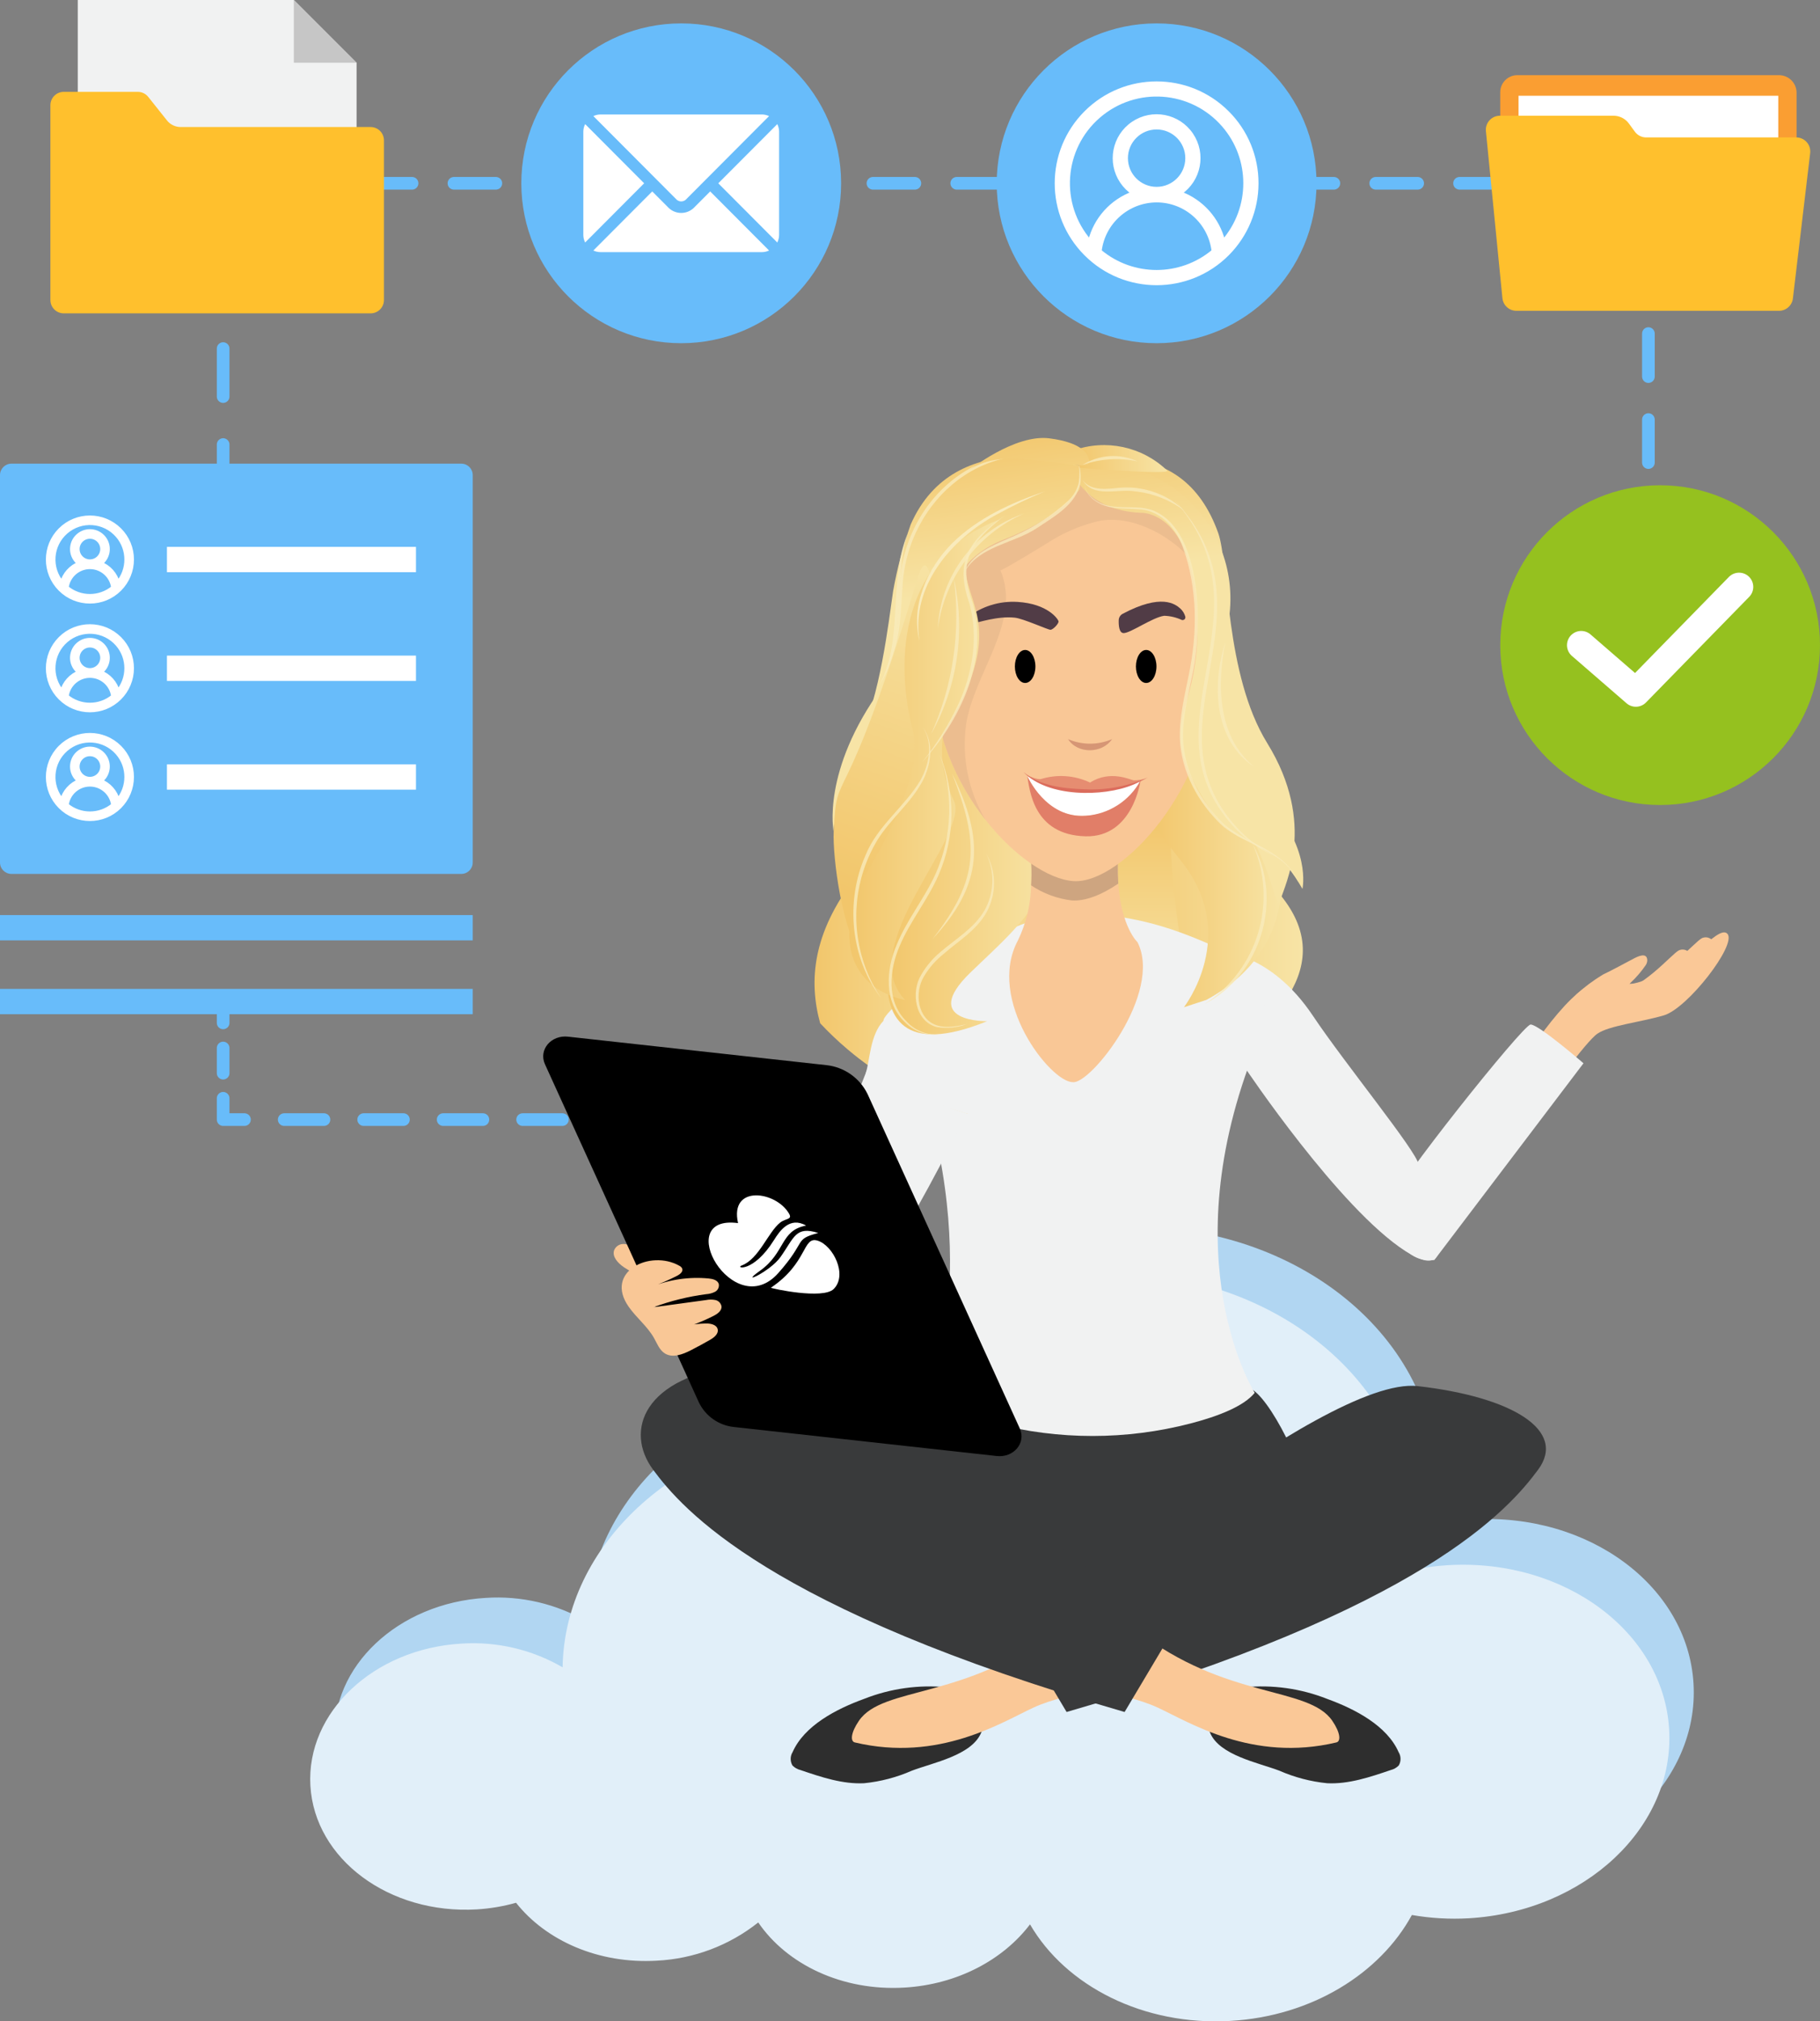 <?xml version="1.0" encoding="utf-8"?>
<svg xmlns="http://www.w3.org/2000/svg" xmlns:xlink="http://www.w3.org/1999/xlink" version="1.1" id="Layer_1" x="0px" y="0px" viewBox="0 0 360.133 399.96" style="enable-background:new 0 0 360.133 399.96;">
<rect x="0" y="0" width="360.133" height="399.96" fill="#808080" stroke="none"/>
<style type="text/css">
	.st0{fill:none;stroke:#68BCFA;stroke-width:2.505;stroke-linecap:round;stroke-linejoin:round;}
	.st1{fill:none;stroke:#68BCFA;stroke-width:2.505;stroke-linecap:round;stroke-linejoin:round;stroke-dasharray:7.863,7.863;}
	.st2{fill:none;stroke:#68BCFA;stroke-width:2.505;stroke-linecap:round;stroke-linejoin:round;stroke-dasharray:4.974,4.974;}
	.st3{fill:#B1D6F2;}
	.st4{fill:#E1EFF9;}
	.st5{fill:none;stroke:#68BCFA;stroke-width:2.505;stroke-linecap:round;stroke-linejoin:round;stroke-dasharray:9.495,9.495;}
	.st6{fill:none;stroke:#68BCFA;stroke-width:2.505;stroke-linecap:round;stroke-linejoin:round;stroke-dasharray:8.291,8.291;}
	.st7{fill:none;stroke:#68BCFA;stroke-width:2.505;stroke-linecap:round;stroke-linejoin:round;stroke-dasharray:8.507,8.507;}
	.st8{fill:#F1F2F2;}
	.st9{fill:#C6C6C6;}
	.st10{fill:#FFC02D;}
	.st11{fill:#FA9E32;}
	.st12{fill:#FFFFFF;}
	.st13{fill:#68BCFA;}
	.st14{fill:none;stroke:#68BCFA;stroke-width:5.009;stroke-miterlimit:10;}
	.st15{fill:none;stroke:#FFFFFF;stroke-width:5.009;stroke-miterlimit:10;}
	.st16{fill:#FFFFFF;stroke:#FFFFFF;stroke-width:0.927;stroke-miterlimit:10;}
	.st17{fill:#95C11F;}
	.st18{fill:none;stroke:#FFFFFF;stroke-width:5.626;stroke-linecap:round;stroke-linejoin:round;}
	.st19{fill:#FFFFFF;stroke:#FFFFFF;stroke-width:0.686;stroke-miterlimit:10;}
	.st20{fill:#393A3B;}
	.st21{fill:#2E2E2E;}
	.st22{fill:#FAC897;}
	.st23{fill:url(#SVGID_1_);}
	.st24{fill:url(#SVGID_00000118370757897382657750000009674022074741969833_);}
	.st25{fill:url(#SVGID_00000032611082832139493160000002462899949596146363_);}
	.st26{fill:url(#SVGID_00000065785742748001990800000018104890579263476614_);}
	.st27{fill:url(#SVGID_00000174600247146985038380000012888825133847233443_);}
	.st28{fill:url(#SVGID_00000066508195128615294330000005110785358208521349_);}
	.st29{fill:url(#SVGID_00000178920741788647620790000004808210998405265309_);}
	.st30{fill:url(#SVGID_00000021115788509372743560000003075732231736962689_);}
	.st31{fill:#F9C796;}
	.st32{fill:#CEA580;}
	.st33{fill:#ECBD8F;}
	.st34{fill:url(#SVGID_00000132799226290054007500000008506177336253143711_);}
	.st35{fill:url(#SVGID_00000101808810785310102800000011217010471211546290_);}
	.st36{fill:url(#SVGID_00000166659324812608512960000016652115267492098983_);}
	.st37{fill:#D69675;}
	.st38{fill:#513C46;}
	.st39{opacity:0.8;}
	.st40{fill:#E17E68;}
	.st41{fill:#DB6C5C;}
	.st42{fill:url(#SVGID_00000016769356373738361710000015309630117827637936_);}
	.st43{fill:url(#SVGID_00000100356676545266897270000010749312807709690498_);}
	.st44{fill:#F9EBBC;}
	.st45{fill:url(#SVGID_00000121259716377064798720000004760681749875626116_);}
	.st46{fill:url(#SVGID_00000051362293281840543020000014876093893638586276_);}
</style>
<g>
	<g id="Layer_2_00000026122796986672822360000008492231111018293145_">
		<line class="st0" x1="154.811" y1="221.533" x2="150.594" y2="221.533"/>
		<line class="st1" x1="142.731" y1="221.533" x2="52.303" y2="221.533"/>
		<polyline class="st0" points="48.371,221.533 44.154,221.533 44.154,217.317"/>
		<line class="st2" x1="44.154" y1="212.343" x2="44.154" y2="204.882"/>
		<line class="st0" x1="44.154" y1="202.395" x2="44.154" y2="198.178"/>
		<path class="st3" d="M96.106,316.172c7-0.467,13.98,1.166,20.046,4.69&#xD;&#xA;			c0.369-24.062,22.35-44.528,51.008-47.316c9.32-16.97,29.157-29.335,52.772-30.712&#xD;&#xA;			c33.915-1.978,62.75,19.446,64.407,47.851c0.212,3.703-0.048,7.418-0.775,11.055&#xD;&#xA;			c2.565-0.569,5.171-0.935,7.793-1.093c23.038-1.343,42.625,13.209,43.75,32.504&#xD;&#xA;			c1.125,19.295-16.638,36.026-39.676,37.369c-3.755,0.212-7.523-0.006-11.228-0.651&#xD;&#xA;			c-6.31,11.573-19.798,20.019-35.88,20.957c-17.281,1.008-32.62-6.929-39.683-19.103&#xD;&#xA;			c-5.306,6.996-14.349,11.897-24.881,12.511c-12.282,0.716-23.233-4.586-28.894-12.892&#xD;&#xA;			c-5.738,4.56-12.762,7.206-20.083,7.566c-11.559,0.674-21.938-3.986-27.841-11.459&#xD;&#xA;			c-2.536,0.711-5.14,1.151-7.769,1.311c-17.339,1.011-32.081-9.942-32.928-24.464&#xD;&#xA;			C65.398,329.775,78.768,317.183,96.106,316.172z"/>
		<path class="st4" d="M91.281,325.22c7-0.467,13.98,1.166,20.046,4.69&#xD;&#xA;			c0.369-24.062,22.35-44.528,51.008-47.316c9.32-16.97,29.157-29.335,52.772-30.712&#xD;&#xA;			c33.915-1.978,62.75,19.446,64.407,47.851c0.212,3.703-0.048,7.418-0.775,11.055&#xD;&#xA;			c2.565-0.569,5.171-0.935,7.793-1.093c23.038-1.343,42.625,13.209,43.75,32.504&#xD;&#xA;			c1.125,19.295-16.638,36.026-39.676,37.369c-3.755,0.212-7.523-0.006-11.228-0.651&#xD;&#xA;			c-6.31,11.573-19.798,20.019-35.88,20.957c-17.281,1.008-32.62-6.929-39.683-19.103&#xD;&#xA;			c-5.306,6.996-14.349,11.897-24.881,12.511c-12.282,0.716-23.233-4.586-28.894-12.892&#xD;&#xA;			c-5.738,4.56-12.762,7.206-20.083,7.566c-11.559,0.674-21.938-3.986-27.841-11.459&#xD;&#xA;			c-2.536,0.711-5.14,1.151-7.769,1.311c-17.339,1.011-32.081-9.942-32.928-24.464&#xD;&#xA;			C60.573,338.823,73.942,326.231,91.281,325.22z"/>
		<line class="st0" x1="44.154" y1="92.18" x2="44.154" y2="87.963"/>
		<line class="st5" x1="44.154" y1="78.468" x2="44.154" y2="45.234"/>
		<polyline class="st0" points="44.154,40.486 44.154,36.269 48.371,36.269"/>
		<line class="st6" x1="56.662" y1="36.269" x2="317.816" y2="36.269"/>
		<polyline class="st0" points="321.961,36.269 326.177,36.269 326.177,40.486"/>
		<line class="st7" x1="326.178" y1="48.993" x2="326.178" y2="146.829"/>
		<line class="st0" x1="326.178" y1="151.082" x2="326.178" y2="155.299"/>
		<polygon class="st8" points="70.559,43.7 15.386,43.7 15.386,0 58.141,0 70.559,12.418"/>
		<polygon class="st9" points="58.141,12.418 70.559,12.418 58.141,0"/>
		<path class="st10" d="M9.973,20.818V59.362c0,1.459,1.183,2.643,2.643,2.643l0,0h60.716&#xD;&#xA;			c1.459,0,2.643-1.183,2.643-2.643V27.779c0-1.459-1.183-2.643-2.643-2.643H35.747&#xD;&#xA;			c-1.054,0-2.051-0.48-2.707-1.305l-3.71-4.66c-0.501-0.63-1.262-0.996-2.067-0.996H12.615&#xD;&#xA;			C11.156,18.176,9.973,19.359,9.973,20.818z"/>
		<path class="st11" d="M300.241,14.876h51.78c1.92-0,3.477,1.556,3.477,3.477v0v9.214l0,0h-58.639&#xD;&#xA;			l0,0V18.259C296.858,16.391,298.373,14.876,300.241,14.876z"/>
		<rect x="300.477" y="18.948" class="st12" width="51.401" height="10.437"/>
		<path class="st10" d="M294.026,25.951l3.264,33.043c0.141,1.422,1.337,2.506,2.766,2.506h51.954&#xD;&#xA;			c1.408,0,2.594-1.053,2.76-2.451l3.417-28.75c0.181-1.524-0.908-2.907-2.432-3.088&#xD;&#xA;			c-0.109-0.013-0.218-0.019-0.328-0.019h-29.697c-0.882,0-1.711-0.421-2.232-1.134l-1.18-1.616&#xD;&#xA;			c-0.708-0.97-1.837-1.543-3.037-1.543h-22.489c-1.535,0-2.779,1.244-2.779,2.779&#xD;&#xA;			C294.013,25.769,294.017,25.861,294.026,25.951z"/>
		<path class="st13" d="M2.257,91.745H91.283c1.247,0,2.257,1.011,2.257,2.257v76.663&#xD;&#xA;			c0,1.247-1.011,2.257-2.257,2.257H2.257C1.011,172.922,0,171.912,0,170.665V94.002&#xD;&#xA;			C0,92.756,1.011,91.745,2.257,91.745z"/>
		<line class="st14" x1="0" y1="183.569" x2="93.54" y2="183.569"/>
		<line class="st14" x1="0" y1="198.178" x2="93.54" y2="198.178"/>
		<line class="st15" x1="33.034" y1="110.715" x2="82.311" y2="110.715"/>
		<path class="st16" d="M23.626,104.882c-3.221-3.222-8.445-3.222-11.666-0&#xD;&#xA;			c-3.222,3.221-3.222,8.445-0,11.666c3.221,3.222,8.445,3.222,11.666,0&#xD;&#xA;			c1.547-1.547,2.416-3.645,2.416-5.833C26.048,108.526,25.178,106.425,23.626,104.882z M13.124,116.299&#xD;&#xA;			c0.286-2.364,2.288-4.145,4.669-4.153c2.384,0,4.391,1.785,4.669,4.153&#xD;&#xA;			c-2.701,2.264-6.637,2.265-9.338,0H13.124z M17.793,111.15c-1.384,0-2.505-1.122-2.505-2.505&#xD;&#xA;			c0-1.384,1.122-2.505,2.505-2.505c1.384,0,2.505,1.122,2.505,2.505l0,0&#xD;&#xA;			c-0.002,1.383-1.122,2.504-2.506,2.505L17.793,111.15z M23.294,115.482&#xD;&#xA;			c-0.456-1.829-1.788-3.313-3.557-3.962c1.589-1.074,2.007-3.232,0.933-4.821&#xD;&#xA;			c-1.074-1.589-3.232-2.007-4.821-0.933s-2.007,3.232-0.933,4.821&#xD;&#xA;			c0.249,0.368,0.566,0.685,0.934,0.934c-1.77,0.647-3.103,2.131-3.559,3.96&#xD;&#xA;			c-2.635-3.039-2.308-7.638,0.731-10.273c3.039-2.635,7.638-2.308,10.273,0.731&#xD;&#xA;			C25.669,108.677,25.669,112.744,23.294,115.482z"/>
		<line class="st15" x1="33.034" y1="132.229" x2="82.311" y2="132.229"/>
		<path class="st16" d="M23.626,126.395c-3.221-3.222-8.445-3.222-11.666-0&#xD;&#xA;			c-3.222,3.221-3.222,8.445-0,11.666c3.221,3.222,8.445,3.222,11.666,0&#xD;&#xA;			c1.547-1.547,2.416-3.645,2.416-5.833C26.048,130.04,25.178,127.939,23.626,126.395z M13.124,137.813&#xD;&#xA;			c0.286-2.364,2.288-4.145,4.669-4.153c2.384,0,4.391,1.785,4.669,4.153&#xD;&#xA;			c-2.701,2.264-6.637,2.264-9.338,0H13.124z M17.793,132.664c-1.384,0-2.505-1.122-2.505-2.505&#xD;&#xA;			c0-1.384,1.122-2.505,2.505-2.505c1.384,0,2.505,1.122,2.505,2.505l0,0&#xD;&#xA;			C20.297,131.541,19.176,132.662,17.793,132.664z M23.294,136.995&#xD;&#xA;			c-0.456-1.829-1.788-3.313-3.557-3.962c1.589-1.074,2.007-3.232,0.933-4.821&#xD;&#xA;			c-1.074-1.589-3.232-2.007-4.821-0.933s-2.007,3.232-0.933,4.821&#xD;&#xA;			c0.249,0.368,0.566,0.685,0.934,0.934c-1.77,0.647-3.103,2.131-3.559,3.96&#xD;&#xA;			c-2.635-3.039-2.308-7.638,0.731-10.273c3.039-2.635,7.638-2.308,10.273,0.731&#xD;&#xA;			c2.374,2.738,2.374,6.805-0.001,9.543L23.294,136.995z"/>
		<line class="st15" x1="33.034" y1="153.742" x2="82.311" y2="153.742"/>
		<path class="st16" d="M23.626,147.909c-3.221-3.222-8.445-3.222-11.666-0s-3.222,8.445-0,11.666&#xD;&#xA;			s8.445,3.222,11.666,0c1.547-1.547,2.416-3.645,2.416-5.833&#xD;&#xA;			C26.048,151.553,25.178,149.453,23.626,147.909z M13.124,159.326c0.286-2.364,2.288-4.145,4.669-4.153&#xD;&#xA;			c2.384,0,4.391,1.785,4.669,4.153c-2.701,2.264-6.637,2.264-9.338,0H13.124z M17.793,154.177&#xD;&#xA;			c-1.384,0-2.505-1.122-2.505-2.505c0-1.384,1.122-2.505,2.505-2.505&#xD;&#xA;			c1.384,0,2.505,1.122,2.505,2.505l0,0C20.297,153.055,19.176,154.176,17.793,154.177z&#xD;&#xA;			 M23.294,158.509c-0.456-1.829-1.788-3.313-3.557-3.962c1.589-1.074,2.007-3.232,0.933-4.821&#xD;&#xA;			c-1.074-1.589-3.232-2.007-4.821-0.933s-2.007,3.232-0.933,4.821&#xD;&#xA;			c0.249,0.368,0.566,0.685,0.934,0.934c-1.77,0.647-3.103,2.131-3.559,3.96&#xD;&#xA;			c-2.635-3.039-2.308-7.638,0.731-10.273c3.039-2.635,7.638-2.308,10.273,0.731&#xD;&#xA;			C25.669,151.704,25.669,155.771,23.294,158.509z"/>
		<circle class="st13" cx="134.796" cy="36.269" r="31.64"/>
		<circle class="st13" cx="228.865" cy="36.269" r="31.64"/>
		<path class="st12" d="M140.528,37.877l-3.245,3.256c-1.39,1.335-3.585,1.335-4.975,0l-3.245-3.256&#xD;&#xA;			l-11.654,11.691c0.445,0.209,0.929,0.318,1.421,0.32h31.931c0.491-0.002,0.976-0.111,1.42-0.32&#xD;&#xA;			L140.528,37.877z"/>
		<path class="st12" d="M150.761,22.65h-31.931c-0.491,0.002-0.976,0.111-1.42,0.32l12.453,12.494&#xD;&#xA;			l0.003,0.002l0.001,0.002l4.049,4.062c0.508,0.43,1.253,0.43,1.761,0l4.048-4.062l0.002-0.003&#xD;&#xA;			l0.003-0.002l12.452-12.494C151.737,22.761,151.253,22.651,150.761,22.65z M115.788,24.557&#xD;&#xA;			c-0.235,0.464-0.359,0.977-0.362,1.497v20.429c0.003,0.52,0.127,1.033,0.362,1.497l11.674-11.712&#xD;&#xA;			L115.788,24.557z M153.804,24.557l-11.674,11.713l11.674,11.712c0.235-0.464,0.359-0.977,0.362-1.497&#xD;&#xA;			v-20.43c-0.003-0.52-0.127-1.033-0.362-1.497C153.804,24.557,153.804,24.557,153.804,24.557z"/>
		<circle class="st17" cx="328.498" cy="127.653" r="31.634"/>
		<polyline class="st18" points="312.881,127.66 323.693,137.03 344.115,116.127"/>
		<path class="st19" d="M242.88,22.255c-7.74-7.74-20.289-7.74-28.03-0s-7.74,20.289-0,28.03&#xD;&#xA;			s20.289,7.74,28.03,0c3.717-3.717,5.805-8.758,5.805-14.015&#xD;&#xA;			C248.699,31.01,246.609,25.963,242.88,22.255z M217.647,49.686c0.686-5.68,5.497-9.959,11.218-9.979&#xD;&#xA;			c5.729,0.001,10.55,4.289,11.218,9.978C233.594,55.126,224.136,55.127,217.647,49.686z M222.845,31.295&#xD;&#xA;			c0-3.325,2.695-6.02,6.02-6.02c3.325,0,6.02,2.695,6.02,6.02&#xD;&#xA;			c0,3.325-2.695,6.02-6.02,6.02c-3.325-0-6.02-2.695-6.02-6.02V31.295z M242.082,47.722&#xD;&#xA;			c-1.094-4.394-4.296-7.959-8.547-9.518c3.817-2.58,4.821-7.765,2.241-11.583&#xD;&#xA;			c-2.58-3.817-7.765-4.821-11.583-2.241s-4.821,7.765-2.241,11.583&#xD;&#xA;			c0.598,0.885,1.36,1.646,2.245,2.244c-4.253,1.555-7.457,5.12-8.551,9.514&#xD;&#xA;			c-6.331-7.301-5.545-18.351,1.755-24.682c7.301-6.331,18.351-5.545,24.682,1.755&#xD;&#xA;			c5.705,6.579,5.704,16.351-0.002,22.929H242.082z"/>
		<path class="st20" d="M246.583,274.658c-3.231,0.714-29.746,6.427-29.746,6.427&#xD;&#xA;			s-26.515-5.713-29.746-6.427c-3.231-0.714-11.309,14.639-12.116,21.78&#xD;&#xA;			c-0.808,7.141,41.862,21.423,41.862,21.423s42.67-14.282,41.862-21.423&#xD;&#xA;			C257.892,289.298,249.814,273.944,246.583,274.658z"/>
		<path class="st21" d="M180.439,350.36c-3.005,1.321-6.2,2.16-9.466,2.486&#xD;&#xA;			c-4.236,0.211-8.474-1.21-12.574-2.609c-0.603-0.146-1.154-0.458-1.589-0.901&#xD;&#xA;			c-0.482-0.82-0.471-1.839,0.028-2.648c2.294-5.209,8.566-8.508,14.13-10.527&#xD;&#xA;			c5.234-2.071,10.887-2.858,16.487-2.297c4.57,0.439,8.522,4.549,6.693,8.979&#xD;&#xA;			C192.297,347.324,184.632,348.767,180.439,350.36z"/>
		<path class="st22" d="M204.517,337.87c-6.269,2.894-18.686,10.861-35.366,6.904&#xD;&#xA;			c-0.922-0.219-0.808-1.919,0.808-4.285c4.738-6.938,21.071-4.093,38.753-17.9&#xD;&#xA;			c8.364-6.531,11.627-1.91,13.692,7.783C223.231,334.252,211.834,334.492,204.517,337.87z"/>
		<path class="st20" d="M201.966,323.485c0,0,59.781-51.359,78.561-49.217s29.577,8.781,23.822,16.547&#xD;&#xA;			s-22.718,27.582-93.296,47.934L201.966,323.485z"/>
		<path class="st21" d="M253.147,350.36c3.005,1.321,6.2,2.16,9.466,2.486&#xD;&#xA;			c4.236,0.211,8.474-1.21,12.574-2.609c0.603-0.146,1.154-0.458,1.589-0.901&#xD;&#xA;			c0.482-0.82,0.471-1.839-0.028-2.648c-2.294-5.209-8.566-8.508-14.13-10.527&#xD;&#xA;			c-5.234-2.071-10.887-2.858-16.487-2.297c-4.57,0.439-8.522,4.549-6.693,8.979&#xD;&#xA;			C241.288,347.324,248.953,348.767,253.147,350.36z"/>
		<path class="st22" d="M229.069,337.87c6.269,2.894,18.686,10.861,35.366,6.904&#xD;&#xA;			c0.922-0.219,0.808-1.919-0.808-4.285c-4.738-6.938-21.071-4.093-38.753-17.9&#xD;&#xA;			c-8.364-6.531-11.627-1.91-13.692,7.783C210.355,334.252,221.751,334.492,229.069,337.87z"/>
		<path class="st20" d="M231.619,323.485c0,0-66.64-55.432-85.42-53.29S123.481,283.049,129.236,290.815&#xD;&#xA;			c5.755,7.766,22.718,27.582,93.296,47.934L231.619,323.485z"/>
		<path class="st8" d="M216.178,181.025c-8.612-1.229-44.523,5.017-36.545,25.834&#xD;&#xA;			c15.704,40.975,4.446,68.733,4.446,68.733c2.145,2.66,7.196,4.632,12.67,6.059&#xD;&#xA;			c12.741,3.312,26.116,3.312,38.857,0c5.475-1.426,10.525-3.399,12.671-6.059&#xD;&#xA;			c0,0-16.686-26.325,0.279-68.529C256.871,186.379,224.79,179.796,216.178,181.025z"/>
		<path class="st8" d="M176.929,247.025c-2.939,5.106-17.752-0.808-16.53-4.254&#xD;&#xA;			c7.755-21.871,18.262-58.209,32.812-58.116c2.753,0.018,4.019,9.725,4.945,14.265&#xD;&#xA;			C198.807,202.106,197.275,211.684,176.929,247.025z"/>
		<path class="st8" d="M176.929,247.025l-26.493,28.211l-13.719-5.101c0,0,20.643-27.868,33.747-34.41&#xD;&#xA;			C183.569,229.182,176.929,247.025,176.929,247.025z"/>
		
			<linearGradient id="SVGID_1_" gradientUnits="userSpaceOnUse" x1="235.065" y1="650.967" x2="235.163" y2="650.967" gradientTransform="matrix(1 0 0 1 0 -498)">
			<stop offset="0" style="stop-color:#E1C09B"/>
			<stop offset="1" style="stop-color:#8C7142"/>
		</linearGradient>
		<path class="st23" d="M235.163,152.853c0,0-0.035,0.073-0.094,0.229&#xD;&#xA;			C235.041,152.853,235.163,152.853,235.163,152.853z"/>
		
			<linearGradient id="SVGID_00000183211972263083506560000004900925881862341547_" gradientUnits="userSpaceOnUse" x1="215.899" y1="684.67" x2="257.799" y2="684.67" gradientTransform="matrix(1 0 0 1 0 -498)">
			<stop offset="0" style="stop-color:#F2C66B"/>
			<stop offset="1" style="stop-color:#F7E4A6"/>
		</linearGradient>
		<path style="fill:url(#SVGID_00000183211972263083506560000004900925881862341547_);" d="M241.349,211.569&#xD;&#xA;			c-1.978,0.997-4.013,1.936-6.105,2.817c-1.661,0.698-3.354,1.356-5.078,1.973&#xD;&#xA;			c-4.474,1.597-9.047,2.899-13.691,3.898c-2.863-11.502,5.693-31.06,9.399-35.663&#xD;&#xA;			c6.242-7.757,0.516-16.022,0.033-22.744c-0.402-5.527,0.568-8.046,0.928-8.768&#xD;&#xA;			c0.128,0.747,2.461,3.974,20.127,17.877C268.159,187.644,253.852,200.393,241.349,211.569z"/>
		
			<linearGradient id="SVGID_00000081631245110571423450000009306760626592560276_" gradientUnits="userSpaceOnUse" x1="183.811" y1="649.96" x2="183.909" y2="649.96" gradientTransform="matrix(1 0 0 1 0 -498)">
			<stop offset="0" style="stop-color:#E1C09B"/>
			<stop offset="1" style="stop-color:#8C7142"/>
		</linearGradient>
		<path style="fill:url(#SVGID_00000081631245110571423450000009306760626592560276_);" d="M183.905,152.075&#xD;&#xA;			c-0.059-0.156-0.094-0.229-0.094-0.229S183.933,151.845,183.905,152.075z"/>
		
			<linearGradient id="SVGID_00000015352508079881395160000000733612684115871163_" gradientUnits="userSpaceOnUse" x1="161.177" y1="684.227" x2="191.572" y2="684.227" gradientTransform="matrix(1 0 0 1 0 -498)">
			<stop offset="0" style="stop-color:#F2C66B"/>
			<stop offset="1" style="stop-color:#F7E4A6"/>
		</linearGradient>
		<path style="fill:url(#SVGID_00000015352508079881395160000000733612684115871163_);" d="M191.572,220.379&#xD;&#xA;			c-0.094-0.024-0.191-0.052-0.285-0.08c-0.295-0.083-0.591-0.17-0.882-0.261&#xD;&#xA;			c-1.612-0.493-3.195-1.048-4.749-1.664c-6.019-2.382-11.646-5.655-16.692-9.71&#xD;&#xA;			c-0.441-0.354-0.875-0.713-1.303-1.077c-1.887-1.601-3.68-3.31-5.371-5.117&#xD;&#xA;			c-2.334-8.497-1.421-17.912,6.84-28.674c12.968-16.89,14.681-20.812,14.775-21.722&#xD;&#xA;			c0.264,0.879,0.976,3.943,0.681,10.655c-0.358,8.164-4.558,18.21,0.021,27.632&#xD;&#xA;			C186.573,194.404,190.394,207.918,191.572,220.379z"/>
		<path class="st8" d="M254.492,204.765c-1.869,2.074-1.199,0.801-3.318,2.618&#xD;&#xA;			c-16.762,14.328-39.681,19.101-60.769,12.656c-7.903-2.421-12.789-2.696-19.074-7.75&#xD;&#xA;			c0.766-2.31,0.832-7.622,3.496-10.304c7.42-7.472,20.114-17.005,36.104-16.296&#xD;&#xA;			c16.3,0.719,27.891,0.482,39.414,9.128C252.236,196.234,254.492,203.304,254.492,204.765z"/>
		<path class="st22" d="M299.657,212.489c0,0,10.682-17.333,16.083-17.848s8.473,0.757,12.62-0.437&#xD;&#xA;			s11.64-11.61,13.475-9.409c1.826,2.19-7.906,14.744-12.603,16.116s-10.765,2.007-13.122,3.607&#xD;&#xA;			c-2.357,1.6-10.022,12.445-10.022,12.445L299.657,212.489z"/>
		<path class="st22" d="M311.798,196.866c1.649-1.51,3.442-2.854,5.353-4.013&#xD;&#xA;			c2.083-0.997,4.089-2.122,6.135-3.188c0.714-0.372,2.581-1.329,2.67,0.296&#xD;&#xA;			c-0,0.343-0.097,0.678-0.281,0.968c-0.854,1.255-1.842,2.413-2.947,3.454&#xD;&#xA;			c-0.242,0.231-0.433,0.509-0.562,0.817c-0.063,0.248-0.104,0.502-0.122,0.757&#xD;&#xA;			c-0.518,3.433-4.372,1.74-6.506,1.6C315.339,197.545,311.772,196.906,311.798,196.866z"/>
		<path class="st22" d="M339.165,186.593c-0.359-0.913-1.39-1.363-2.303-1.004&#xD;&#xA;			c-0.01,0.004-0.02,0.008-0.03,0.012c-1.565,0.72-7.212,8.004-14.044,9.089&#xD;&#xA;			c-1.703,0.271,0.398,1.314,0.398,1.314c1.357,0.533,2.84,0.663,4.269,0.375&#xD;&#xA;			C329.261,195.786,339.165,186.593,339.165,186.593z"/>
		<path class="st22" d="M334.595,189.01c-0.359-0.913-1.39-1.363-2.303-1.004&#xD;&#xA;			c-0.01,0.004-0.02,0.008-0.03,0.012c-1.565,0.72-7.212,8.004-14.044,9.089&#xD;&#xA;			c-1.703,0.271,0.398,1.314,0.398,1.314c1.357,0.533,2.84,0.663,4.269,0.375&#xD;&#xA;			C324.692,198.204,334.595,189.01,334.595,189.01z"/>
		<path class="st8" d="M241.285,188.313c0,0,9.987-0.091,18.544,12.73&#xD;&#xA;			c6.19,9.275,20.454,26.711,20.874,29.354s10.594,25.644-2.567,17.184&#xD;&#xA;			c-13.161-8.459-31.746-36.256-31.746-36.256S231.009,197.38,241.285,188.313z"/>
		<path class="st8" d="M283.821,249.315l29.512-38.927c0,0-8.952-7.759-10.479-7.663&#xD;&#xA;			s-27.156,32.257-27.647,35.337S276.622,250.112,283.821,249.315z"/>
		
			<linearGradient id="SVGID_00000147180875438541167240000007544685984762836873_" gradientUnits="userSpaceOnUse" x1="212.273" y1="659.546" x2="212.273" y2="695.669" gradientTransform="matrix(1 0 0 1 0 -498)">
			<stop offset="0" style="stop-color:#F2C66B"/>
			<stop offset="1" style="stop-color:#F7E4A6"/>
		</linearGradient>
		<path style="fill:url(#SVGID_00000147180875438541167240000007544685984762836873_);" d="M190.85,152.222&#xD;&#xA;			c0,0,6.867,22.835,2.177,29.532s8.483,3.268,21.286,5.483s19.08-2.307,19.08-2.307&#xD;&#xA;			s-4.054-25.981,0-30.515S199.727,134.67,190.85,152.222z"/>
		<path class="st8" d="M251.202,195.729c-0.855,5.313-10.008,18.685-9.959,18.657&#xD;&#xA;			c-16.969,9.679-37.41,11.146-55.586,3.988c-7.375-8.396-9.657-11.855-10.828-16.39&#xD;&#xA;			c-0.493-1.908,22.825-21.581,37.97-21.264c10.284,0.215,17.908,2.239,27.373,6.487&#xD;&#xA;			C245.998,189.823,251.202,195.729,251.202,195.729z"/>
		
			<linearGradient id="SVGID_00000127744313185207179310000015839832482322994109_" gradientUnits="userSpaceOnUse" x1="184.74" y1="584.646" x2="188.991" y2="615.38" gradientTransform="matrix(1 0 0 1 0 -498)">
			<stop offset="0" style="stop-color:#F2C66B"/>
			<stop offset="1" style="stop-color:#F7E4A6"/>
		</linearGradient>
		<path style="fill:url(#SVGID_00000127744313185207179310000015839832482322994109_);" d="M213.699,92.166&#xD;&#xA;			c0,0-24.639-8.56-33.494,11.618c-1.525,4.299-2.691,8.718-3.484,13.21&#xD;&#xA;			c-0.871,5.952-2.584,21.137-6.823,29.256s-1.161,29.638-1.161,29.638s2.758-28.01,12.048-39.097&#xD;&#xA;			c9.29-11.087,0.726-21.393,6.242-26.038s17.71-11.323,21.629-12.774S214.967,95.5,213.699,92.166z"/>
		
			<linearGradient id="SVGID_00000121268529358664953130000002080344885784903044_" gradientUnits="userSpaceOnUse" x1="175.561" y1="669.559" x2="207.859" y2="669.559" gradientTransform="matrix(1 0 0 1 0 -498)">
			<stop offset="0" style="stop-color:#F2C66B"/>
			<stop offset="1" style="stop-color:#F7E4A6"/>
		</linearGradient>
		<path style="fill:url(#SVGID_00000121268529358664953130000002080344885784903044_);" d="M187.183,138.451&#xD;&#xA;			c0,0-1.255,1.926-1.273,7.799c-0.018,5.873,3.717,13.277-1.287,19.809s-22.451,49.5,10.718,36&#xD;&#xA;			c0,0-13.508,0.29-3.361-9.581s24.722-20.939,8.856-37.542S187.183,138.451,187.183,138.451z"/>
		
			<linearGradient id="SVGID_00000183939929498239891770000018373558427883762563_" gradientUnits="userSpaceOnUse" x1="227.5" y1="666.045" x2="253.563" y2="666.045" gradientTransform="matrix(1 0 0 1 0 -498)">
			<stop offset="0" style="stop-color:#F2C66B"/>
			<stop offset="1" style="stop-color:#F7E4A6"/>
		</linearGradient>
		<path style="fill:url(#SVGID_00000183939929498239891770000018373558427883762563_);" d="M237.894,136.79&#xD;&#xA;			c0,0,2.263,16.766,9.957,23.453s10.161,27.154-9.145,37.606l-4.437,1.452&#xD;&#xA;			c0,0,11.186-14.314-0.572-28.96S228.953,158.183,237.894,136.79z"/>
		<path class="st31" d="M225.078,186.418c5.088,10.041-9.331,28.244-12.806,27.703&#xD;&#xA;			c-4.414,0.012-17.161-16.272-10.856-28.03c1.649-3.404,2.541-7.125,2.615-10.908&#xD;&#xA;			c0.183-2.776,0.042-5.564-0.421-8.307c8.149,5.895,17.791,0,17.791,0&#xD;&#xA;			c-0.249,2.647-0.29,5.309-0.123,7.962C221.897,183.518,225.078,186.418,225.078,186.418z"/>
		<path class="st32" d="M221.278,174.838c-3.321,2.273-6.535,3.486-9.14,3.335&#xD;&#xA;			c-2.902-0.336-5.681-1.361-8.106-2.989c0.183-2.776,0.042-5.564-0.421-8.307&#xD;&#xA;			c8.149,5.895,17.791,0,17.791,0C221.152,169.523,221.111,172.185,221.278,174.838z"/>
		<path class="st31" d="M239.722,133.832c0,21.887-17.837,41.096-27.272,40.516&#xD;&#xA;			c-9.852-0.606-27.744-18.629-27.744-40.516s12.81-39.629,27-39.629&#xD;&#xA;			C232.174,94.203,239.722,111.946,239.722,133.832z"/>
		<path class="st33" d="M191.165,143.359c1.542-10.18,11.105-20.359,6.786-30.538&#xD;&#xA;			c0.114,0.268,8.63-4.951,9.38-5.414c3.007-1.953,6.32-3.388,9.802-4.244&#xD;&#xA;			c6.405-1.472,14.029,2.502,18.219,7.202c0.554,0.621,1.071,1.275,1.548,1.957&#xD;&#xA;			c0.063-2.636-1.549-5.009-3.305-6.975c-1.528-1.711-3.513-3.03-4.983-4.757&#xD;&#xA;			c-1.168-1.426-2.61-2.603-4.241-3.461c-3.917-2.003-8.267-3.008-12.665-2.925&#xD;&#xA;			c-14.19,0-27,17.743-27,39.629c0,11.004,4.523,21.029,10.272,28.357&#xD;&#xA;			C191.622,156.522,190.278,149.886,191.165,143.359z"/>
		
			<linearGradient id="SVGID_00000008842376462936395970000000325847344105246877_" gradientUnits="userSpaceOnUse" x1="183.31" y1="584.843" x2="187.561" y2="615.577" gradientTransform="matrix(1 0 0 1 0 -498)">
			<stop offset="0" style="stop-color:#F2C66B"/>
			<stop offset="1" style="stop-color:#F7E4A6"/>
		</linearGradient>
		<path style="fill:url(#SVGID_00000008842376462936395970000000325847344105246877_);" d="M213.685,96.743&#xD;&#xA;			c0,0-3.431,5.444-14.899,9.944c-10.57,4.148-11.54,12.386-11.032,17.116s2.309,11.009-6.212,17.559&#xD;&#xA;			c-8.522,6.55-16.578,15.952-16.578,23.227c0,0-2.512-12.01,9.581-28.59c0,0,6.532-7.393,6.823-12.039&#xD;&#xA;			s3.147-26.565,21.896-29.758c0,0,8.453-0.726,9.537,0S213.685,96.743,213.685,96.743z"/>
		
			<linearGradient id="SVGID_00000121241170993878795900000014466051450232203655_" gradientUnits="userSpaceOnUse" x1="167.633" y1="674.567" x2="191.399" y2="609.775" gradientTransform="matrix(1 0 0 1 0 -498)">
			<stop offset="0" style="stop-color:#F2C66B"/>
			<stop offset="1" style="stop-color:#F7E4A6"/>
		</linearGradient>
		<path style="fill:url(#SVGID_00000121241170993878795900000014466051450232203655_);" d="M181.588,114.375&#xD;&#xA;			c-15.08,49.664-15.994,36.203-16.624,50.215c-0.216,4.807,1.597,20.013,5.952,25.402&#xD;&#xA;			c0,0,3.339-18.451,9.581-25.402S186.188,99.224,181.588,114.375z"/>
		
			<linearGradient id="SVGID_00000119836934912940677580000010078655983018338202_" gradientUnits="userSpaceOnUse" x1="228.254" y1="579.867" x2="232.452" y2="610.226" gradientTransform="matrix(1 0 0 1 0 -498)">
			<stop offset="0" style="stop-color:#F2C66B"/>
			<stop offset="1" style="stop-color:#F7E4A6"/>
		</linearGradient>
		<path style="fill:url(#SVGID_00000119836934912940677580000010078655983018338202_);" d="M213.699,92.166&#xD;&#xA;			c0,0,19.997-7.398,27.358,13.308c2.157,6.068,1.272,27.924,9.697,41.567&#xD;&#xA;			c9.871,15.984,3.45,28.029,2.579,31.144s-2.075-10.459-10.708-19.966s-3.339-30.025-2.903-36.061&#xD;&#xA;			s0-20.671-9.871-23.225S211.048,98.403,213.699,92.166z"/>
		<path class="st12" d="M203.263,153.555c0,0,4.378,3.236,12.489,2.893c6.832-0.289,9.931-2.016,9.931-2.016&#xD;&#xA;			c-2.096,4.28-6.444,6.996-11.21,7.002C207.097,161.631,204.239,155.299,203.263,153.555z"/>
		<ellipse cx="202.851" cy="131.873" rx="2.032" ry="3.266"/>
		<ellipse cx="226.803" cy="131.873" rx="2.032" ry="3.266"/>
		<path class="st37" d="M211.343,146.25c2.779,1.2,5.931,1.2,8.71-0&#xD;&#xA;			C218.108,149.134,213.236,149.239,211.343,146.25z"/>
		<path class="st38" d="M191.383,122.219c2.819-2.226,6.358-3.337,9.944-3.121&#xD;&#xA;			c6.024,0.363,8.057,3.411,8.129,3.847s-1.089,1.669-1.597,1.669s-5.367-2.214-7.04-2.395&#xD;&#xA;			c-3.484-0.376-7.258,1.016-8.274,1.089S190.678,122.757,191.383,122.219z"/>
		<path class="st38" d="M222.155,121.449c-0.466,0.246-0.766,0.721-0.787,1.248&#xD;&#xA;			c-0.034,0.998,0.059,2.522,0.935,2.571c1.306,0.073,5.735-3.109,8.057-3.425&#xD;&#xA;			c1.195,0.036,2.37,0.312,3.455,0.812c0.279,0.111,0.596-0.025,0.707-0.304&#xD;&#xA;			c0.045-0.113,0.051-0.238,0.017-0.355c-0.165-0.578-0.48-1.102-0.913-1.519&#xD;&#xA;			C232.569,119.492,229.806,117.388,222.155,121.449z"/>
		<g class="st39">
			<path class="st40" d="M203.041,153.248c0,0,9.336,7.022,23.586,0.811&#xD;&#xA;				c-0.743,0.226-1.515,0.344-2.292,0.35c-0.69-0.109-4.645-2.105-8.637,0.435&#xD;&#xA;				c-3.042-1.438-6.512-1.684-9.726-0.69C205.972,154.155,205.11,154.373,203.041,153.248z"/>
		</g>
		<g>
			<path class="st40" d="M203.263,153.555c0,0,3.725,8.439,11.564,7.858&#xD;&#xA;				c4.577-0.312,8.674-2.947,10.857-6.982c0,0-1.463,11.276-10.857,11.046&#xD;&#xA;				C204.429,165.224,203.771,156.277,203.263,153.555z"/>
		</g>
		<path class="st41" d="M202.542,152.776c3.306,2.784,7.922,3.235,12.091,3.396&#xD;&#xA;			c4.292,0.211,8.573-0.592,12.496-2.344c-0.943,0.533-1.914,1.015-2.909,1.443&#xD;&#xA;			C218.236,157.751,207.243,157.752,202.542,152.776z"/>
		
			<linearGradient id="SVGID_00000086657829872188357160000001297416286763404204_" gradientUnits="userSpaceOnUse" x1="227.78" y1="578.693" x2="232.03" y2="609.427" gradientTransform="matrix(1 0 0 1 0 -498)">
			<stop offset="0" style="stop-color:#F2C66B"/>
			<stop offset="1" style="stop-color:#F7E4A6"/>
		</linearGradient>
		<path style="fill:url(#SVGID_00000086657829872188357160000001297416286763404204_);" d="M212.214,93.569&#xD;&#xA;			c0,0,2.915,7.457,13.47,7.892c0,0,10.192-0.653,11.208,19.669s-8.202,20.542,0.363,35.493&#xD;&#xA;			s12.629,5.576,20.468,19.263c0,0,1.906-8.358-7.485-17.862c-8.069-8.098-11.175-19.902-8.136-30.922&#xD;&#xA;			c0.076-0.271,0.154-0.544,0.235-0.819C248.263,105.994,229.88,87.267,212.214,93.569z"/>
		
			<linearGradient id="SVGID_00000031898552500179787750000006947342161302451361_" gradientUnits="userSpaceOnUse" x1="168.048" y1="648.308" x2="197.902" y2="648.308" gradientTransform="matrix(1 0 0 1 0 -498)">
			<stop offset="0" style="stop-color:#F2C66B"/>
			<stop offset="1" style="stop-color:#F7E4A6"/>
		</linearGradient>
		<path style="fill:url(#SVGID_00000031898552500179787750000006947342161302451361_);" d="M197.902,102.768&#xD;&#xA;			c0,0-8.18,4.805-6.611,11.758s6.577,12.348-4.652,30.634c-0.672,4.512,0.057,9.121,2.088,13.205&#xD;&#xA;			c3.403,6.968-19.976,28.887-9.618,39.484c0,0-17.165-2.411-8.73-23.488&#xD;&#xA;			c0,0,13.001-19.391,10.21-30.041C176.89,130.203,178.369,109.881,197.902,102.768z"/>
		<g class="st39">
			<path class="st44" d="M198.753,102.056c-6.586,5.198-9.347,8.835-6.29,17.264&#xD;&#xA;				c3.228,11.394-2.45,23.137-9.981,31.497c2.848-3.551,5.262-7.429,7.192-11.552&#xD;&#xA;				c2.787-6.155,3.96-13.193,2.179-19.781c-3.026-8.523-0.088-12.591,6.9-17.427V102.056z"/>
		</g>
		<g class="st39">
			<path class="st44" d="M214.619,95.456c-0.026,2.26,2.033,3.792,3.995,4.427&#xD;&#xA;				c3.072,0.965,6.485-0.023,9.559,1.121c9.965,4.082,9.744,23.732,7.748,32.609&#xD;&#xA;				c-0.847,4.199-1.936,8.376-1.818,12.62c0.232,6.278,3.547,12.454,8.023,16.789&#xD;&#xA;				c4.705,4.1,12.464,5.248,14.8,11.717c-2.536-6.434-10.291-7.273-15.086-11.385&#xD;&#xA;				c-4.682-4.389-8.092-10.579-8.369-17.101c-0.139-4.367,0.948-8.597,1.77-12.776&#xD;&#xA;				c1.735-8.292,1.717-17.165-1.179-25.183c-1.413-3.972-4.649-7.524-9.112-7.54&#xD;&#xA;				c-2.108-0.188-4.318,0.014-6.39-0.711c-1.97-0.693-4.03-2.312-3.941-4.587L214.619,95.456z"/>
		</g>
		<g>
			<path class="st44" d="M181.94,126.799c-1.759-7.002,1.562-14.394,6.503-19.34&#xD;&#xA;				c5.087-4.993,11.699-8,18.358-10.245c-3.243,1.34-6.409,2.858-9.485,4.546&#xD;&#xA;				C188.304,106.561,180.195,115.98,181.94,126.799z"/>
		</g>
		<g class="st39">
			<path class="st44" d="M179.558,105.653c-2.952,9.685,0.223,20.878-5.453,29.759&#xD;&#xA;				c4.783-9.236,1.574-20.264,5.453-29.759V105.653z"/>
		</g>
		<g class="st39">
			<path class="st44" d="M242.437,127.197c-1.664,8.467-1.463,18.679,5.78,24.572&#xD;&#xA;				c-7.995-5.18-8.453-16.288-5.78-24.572V127.197z"/>
		</g>
		<g class="st39">
			<path class="st44" d="M213.156,92.263c-17.267-7.484-33.895,6.466-34.591,24.188&#xD;&#xA;				c-0.444,5.482-0.307,11.506-3.561,16.23c3.032-4.868,2.676-10.755,3.028-16.268&#xD;&#xA;				c0.386-18.078,17.762-32.535,35.124-24.15V92.263z"/>
		</g>
		<g class="st39">
			<path class="st44" d="M195.141,168.876c2.027,3.585,2.066,7.961,0.103,11.581&#xD;&#xA;				c-1.961,3.592-5.604,5.731-8.573,8.333c-1.525,1.223-2.82,2.709-3.825,4.386&#xD;&#xA;				c-1.941,3.162-1.367,8.494,2.59,9.722c1.874,0.585,3.911,0.153,5.838-0.24&#xD;&#xA;				c-1.894,0.706-3.94,0.901-5.933,0.567c-4.304-1.175-5.143-6.929-3.05-10.353&#xD;&#xA;				c1.023-1.758,2.353-3.318,3.926-4.608c2.997-2.553,6.535-4.625,8.564-8.07&#xD;&#xA;				c1.976-3.484,2.11-7.717,0.36-11.319V168.876z"/>
		</g>
		<g class="st39">
			<path class="st44" d="M182.621,143.906c2.248,3.125,1.617,7.412-0.076,10.652&#xD;&#xA;				c-2.337,4.402-6.387,7.519-8.97,11.724c-4.444,7.446-5.36,16.479-2.501,24.666&#xD;&#xA;				c0.798,2.327,1.908,4.535,3.3,6.564c-6.099-7.898-7.139-19.192-3.109-28.274&#xD;&#xA;				c2.334-5.853,7.75-9.592,10.895-14.886c1.712-3.14,2.535-7.274,0.461-10.445V143.906z"/>
		</g>
		<g class="st39">
			<path class="st44" d="M202.587,101.63c-9.236,4.122-15.676,12.736-17.015,22.761&#xD;&#xA;				C186.021,114.026,192.773,104.994,202.587,101.63z"/>
		</g>
		<g class="st39">
			<path class="st44" d="M185.949,149.31c3.152,7.607,3.086,16.167-0.184,23.724&#xD;&#xA;				c-2.134,4.966-5.654,9.185-7.743,14.139c-2.048,4.738-2.673,10.946,1.295,14.86&#xD;&#xA;				c1.81,2.031,4.533,2.995,7.217,2.556c-2.718,0.552-5.529-0.32-7.457-2.314&#xD;&#xA;				c-4.212-3.937-3.752-10.454-1.64-15.342c2.043-5.021,5.566-9.238,7.75-14.152&#xD;&#xA;				c3.254-7.436,3.526-15.838,0.761-23.469V149.31z"/>
		</g>
		<g class="st39">
			<path class="st44" d="M188.405,153.082c6.373,12.976,6.224,21.862-3.862,32.707&#xD;&#xA;				c9.336-11.964,9.221-18.887,3.862-32.707V153.082z"/>
		</g>
		<g class="st39">
			<path class="st44" d="M232.272,98.845c21.411,22.463-6.54,44.704,12.79,65.24&#xD;&#xA;				c2.289,2.405,5.024,4.342,8.052,5.703c-3.093-1.267-5.91-3.123-8.294-5.465&#xD;&#xA;				c-19.968-20.446,7.921-42.781-12.547-65.479H232.272z"/>
		</g>
		<g class="st39">
			<path class="st44" d="M247.908,167.082c6.105,10.911,1.577,25.888-9.553,31.585&#xD;&#xA;				C248.864,191.915,252.913,178.528,247.908,167.082z"/>
		</g>
		<g class="st39">
			<path class="st44" d="M190.9,113.091c1.769-4.064,6.424-5.487,10.138-7.199&#xD;&#xA;				c3.82-1.721,7.336-4.048,10.412-6.892c1.001-0.945,1.699-2.165,2.007-3.507&#xD;&#xA;				c0.203-1.383,0.189-2.789-0.041-4.168c0.366,1.377,0.494,2.806,0.376,4.226&#xD;&#xA;				c-0.875,4.358-5.297,6.715-8.697,8.997c-4.634,3.033-11.181,3.47-14.195,8.542V113.091z"/>
		</g>
		<g class="st39">
			<path class="st44" d="M188.729,114.375c2.354,10.493,0.757,21.486-4.486,30.875&#xD;&#xA;				C188.589,135.578,190.142,124.884,188.729,114.375z"/>
		</g>
		<g class="st39">
			<path class="st44" d="M214.215,94.983c1.672,2.327,5.018,1.737,7.473,1.518&#xD;&#xA;				c2.775-0.21,5.557,0.281,8.092,1.429c1.676,0.748,3.204,1.791,4.513,3.079&#xD;&#xA;				c-2.893-2.145-6.316-3.461-9.901-3.808c-3.338-0.496-8.075,1.371-10.176-2.218V94.983z"/>
		</g>
		
			<linearGradient id="SVGID_00000003099421643651359280000011618485922530109074_" gradientUnits="userSpaceOnUse" x1="212.393" y1="588.74" x2="230.973" y2="588.74" gradientTransform="matrix(1 0 0 1 0 -498)">
			<stop offset="0" style="stop-color:#F2C66B"/>
			<stop offset="1" style="stop-color:#F7E4A6"/>
		</linearGradient>
		<path style="fill:url(#SVGID_00000003099421643651359280000011618485922530109074_);" d="M212.393,89.124&#xD;&#xA;			c6.431-2.305,13.612-0.77,18.538,3.962c1.019,0.962-17.233-0.52-17.233-0.52L212.393,89.124z"/>
		
			<linearGradient id="SVGID_00000154402546919692822720000000616965093617288068_" gradientUnits="userSpaceOnUse" x1="202.467" y1="581.869" x2="206.276" y2="609.413" gradientTransform="matrix(1 0 0 1 0 -498)">
			<stop offset="0" style="stop-color:#F2C66B"/>
			<stop offset="1" style="stop-color:#F7E4A6"/>
		</linearGradient>
		<path style="fill:url(#SVGID_00000154402546919692822720000000616965093617288068_);" d="M191.713,93.087&#xD;&#xA;			c0,0,9.037-7.244,15.932-6.354s7.82,3.353,7.877,4.663s-3.975,0.39-8.918-0.13&#xD;&#xA;			S195.982,89.939,191.713,93.087z"/>
		<g class="st39">
			<path class="st44" d="M214.19,91.998c3.281-2.063,7.381-2.331,10.902-0.711&#xD;&#xA;				C221.462,90.52,217.69,90.766,214.19,91.998z"/>
		</g>
		<path class="st31" d="M125.161,246.982c-0.483-0.598-1.238-0.91-2.002-0.828&#xD;&#xA;			c-0.737,0.071-1.371,0.551-1.639,1.241c-0.425,1.264,0.746,2.545,1.947,3.359&#xD;&#xA;			c1.118,0.755,2.326,1.366,3.598,1.817c-0.441-2.269-1.278-4.442-2.472-6.421"/>
		<path d="M138.308,277.523l-30.473-66.941c-1.309-2.876,1.232-5.868,4.631-5.451l51.027,5.623&#xD;&#xA;			c3.528,0.369,6.616,2.529,8.173,5.716l30.123,66.171c1.309,2.876-1.232,5.868-4.631,5.451&#xD;&#xA;			l-51.938-5.735C142.236,282.045,139.624,280.218,138.308,277.523z"/>
		<path class="st12" d="M146.042,242.015c-1.725-7.636,7.492-6.374,10.09-1.877&#xD;&#xA;			c0.707,1.224-0.647,0.906-1.737,1.761c-2.425,1.901-4.203,7.216-7.639,8.505&#xD;&#xA;			c-1.38,0.518,2.288,1.518,6.389-5.023c1.131-1.804,3.11-4.729,6.358-2.881&#xD;&#xA;			c-5.182,0.981-4.008,5.328-9.182,8.992c-4.252,3.011,2.094,0.099,4.122-2.769&#xD;&#xA;			c2.733-3.863,2.972-6.184,7.466-4.758c-4.925,1.324-2.152,1.467-7.898,7.928&#xD;&#xA;			C145.136,261.872,132.772,240.229,146.042,242.015z"/>
		<path class="st12" d="M152.542,254.8c7.349-4.941,6.23-10.221,9.231-9.317&#xD;&#xA;			c3.052,0.919,6.012,6.767,3.194,9.572C162.837,257.175,152.622,254.951,152.542,254.8z"/>
		<path class="st31" d="M134.415,250.449c0.25,0.114,0.453,0.31,0.576,0.556&#xD;&#xA;			c0.231,0.597-0.43,1.137-1,1.428c-1.648,0.842-3.35,1.574-5.094,2.192&#xD;&#xA;			c3.599-1.464,7.499-2.031,11.365-1.654c0.8,0.079,1.757,0.331,1.973,1.105&#xD;&#xA;			c0.108,0.62-0.196,1.239-0.752,1.533c-0.549,0.275-1.148,0.434-1.761,0.469&#xD;&#xA;			c-3.56,0.469-7.056,1.335-10.423,2.582l10.431-1.423c0.607-0.125,1.233-0.125,1.839-0.001&#xD;&#xA;			c0.618,0.138,1.092,0.636,1.2,1.26c0.072,0.873-0.811,1.491-1.593,1.886&#xD;&#xA;			c-2.982,1.506-6.143,2.627-9.407,3.337c2.472-1.161,5.162-1.789,7.893-1.843&#xD;&#xA;			c0.945-0.018,2.135,0.222,2.348,1.142c0.209,0.901-0.706,1.633-1.508,2.094&#xD;&#xA;			c-1.248,0.717-2.512,1.403-3.794,2.059c-1.614,0.826-3.61,1.591-5.148,0.632&#xD;&#xA;			c-1.067-0.665-1.531-1.948-2.147-3.044c-1.304-2.321-3.491-4.015-5.017-6.197&#xD;&#xA;			C119.515,251.586,128.687,247.199,134.415,250.449z"/>
	</g>
</g>
</svg>